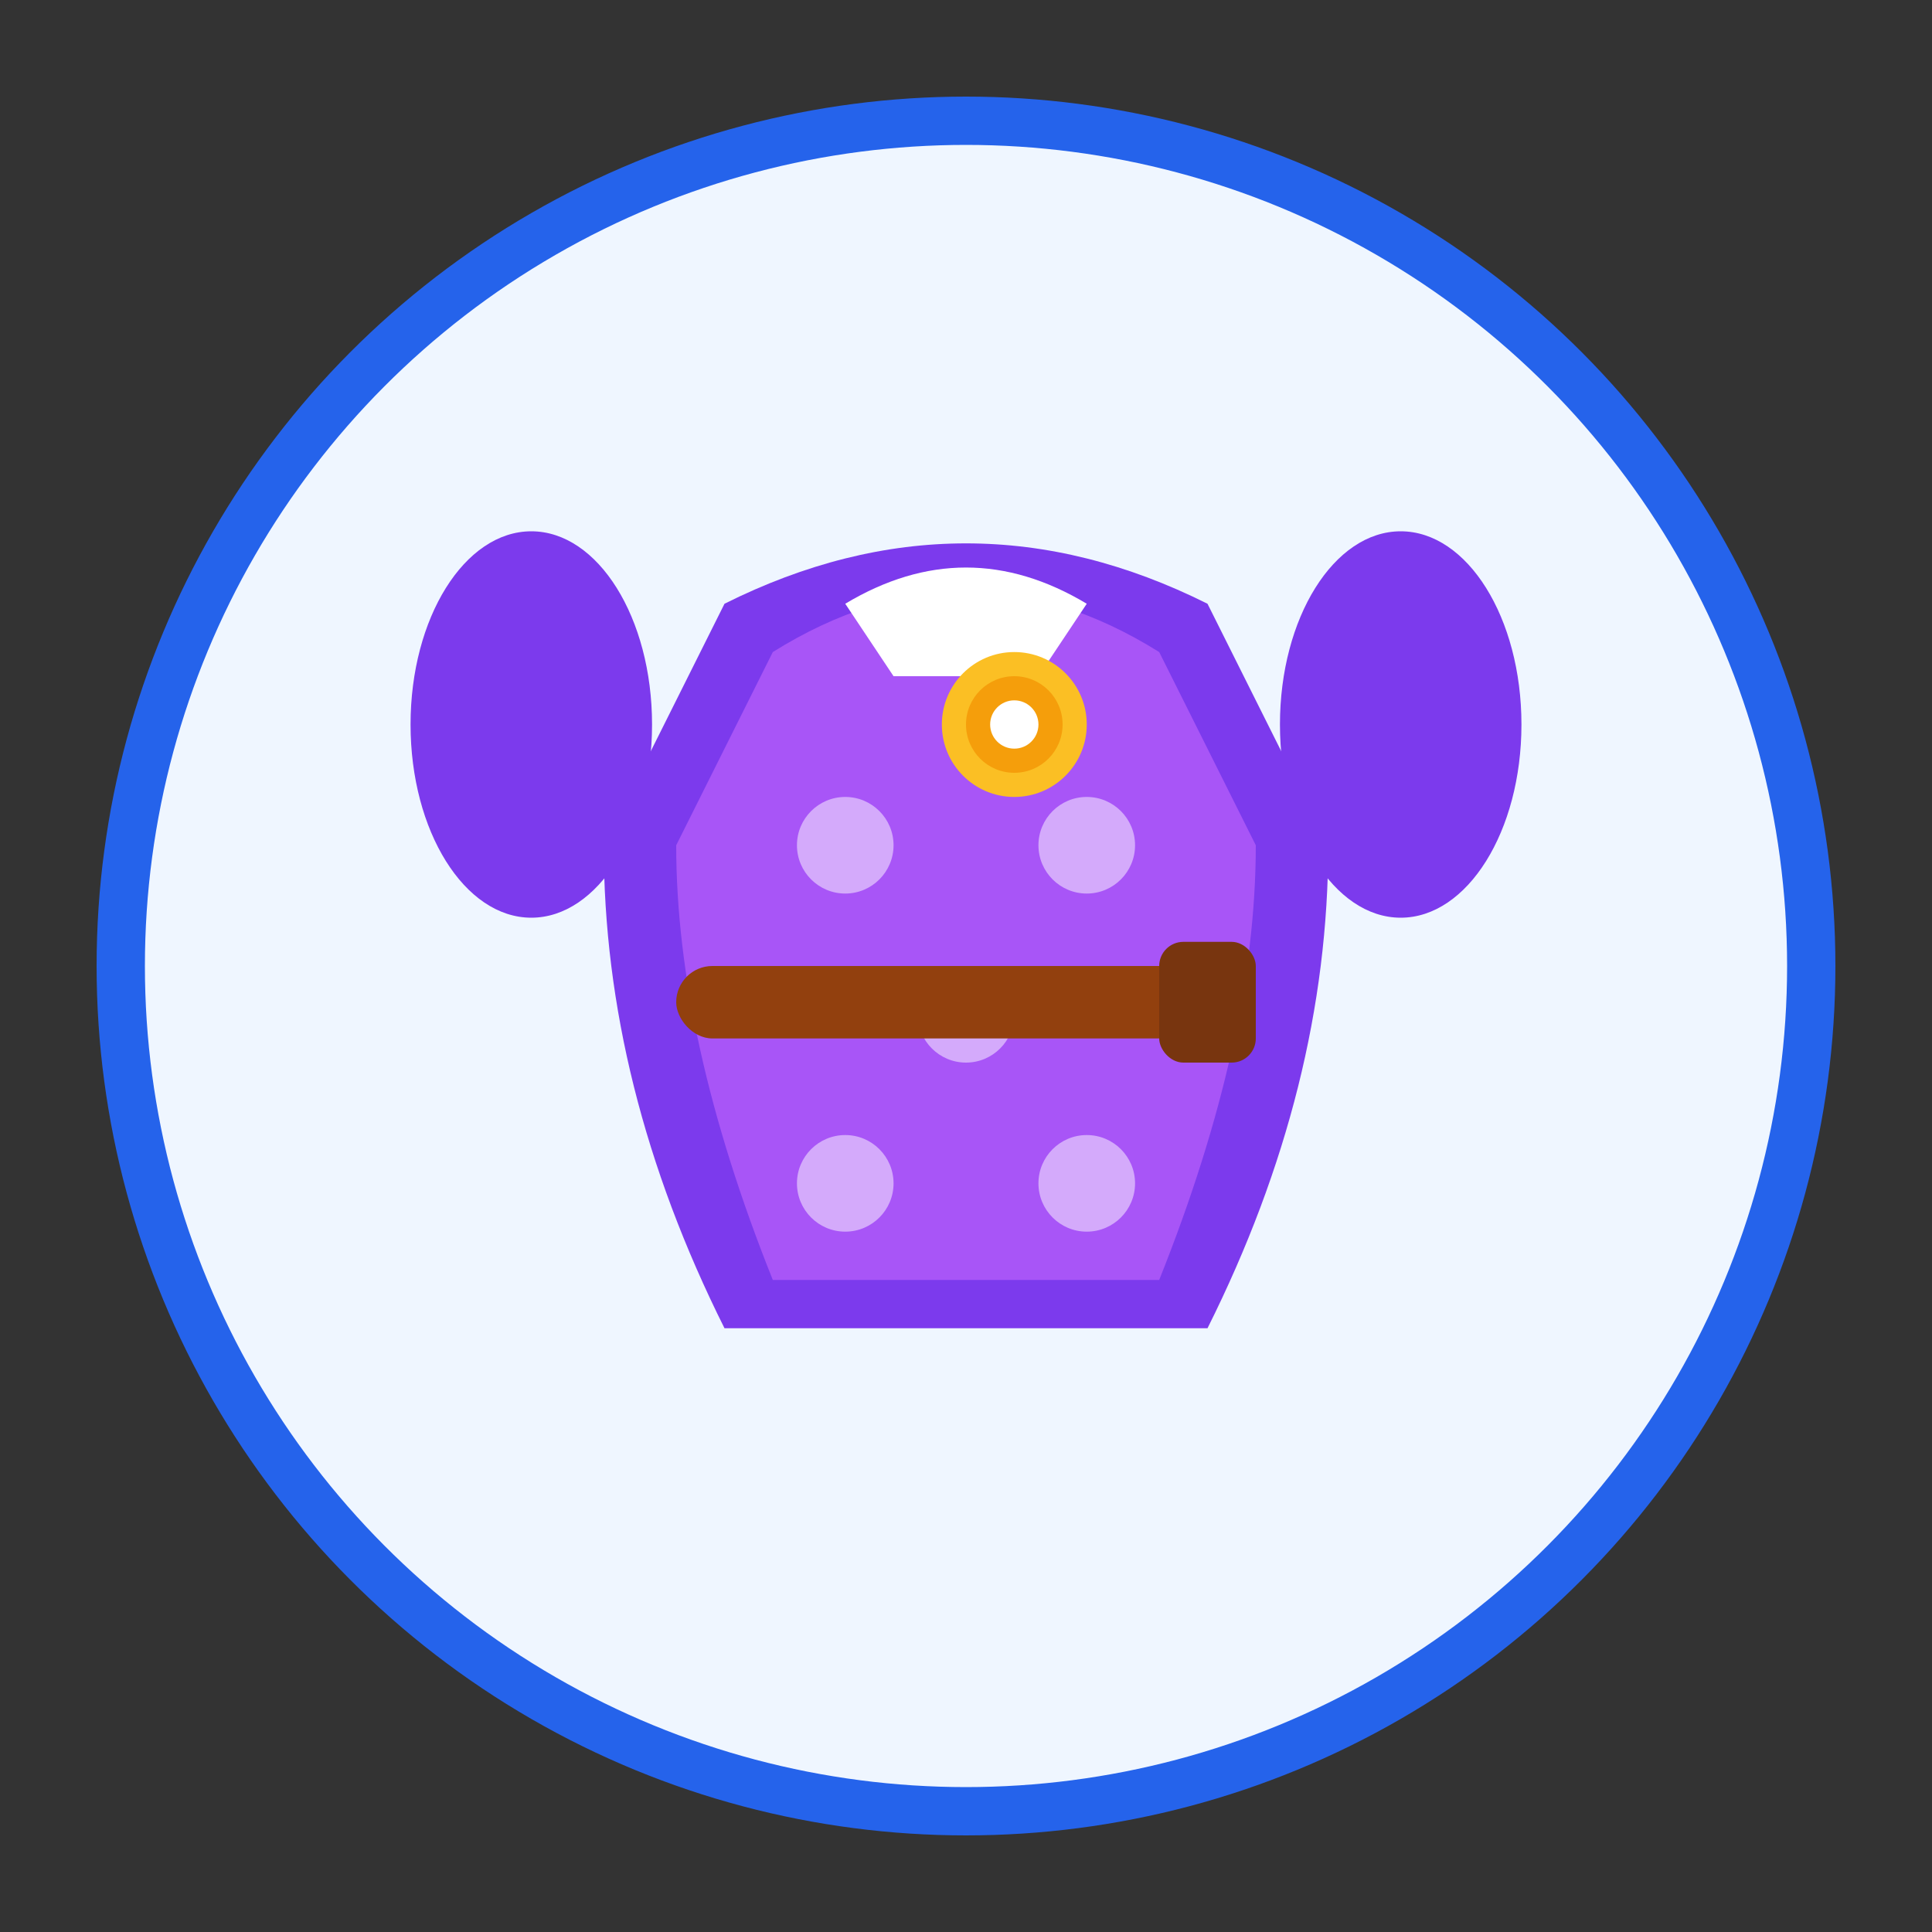<svg width="80" height="80" viewBox="0 0 80 80" fill="none" xmlns="http://www.w3.org/2000/svg">
  <rect x="0" y="0" width="80" height="80" fill="#333333" stroke="none"/>
  <!-- Background circle -->
  <circle cx="40" cy="40" r="35" fill="#eff6ff" stroke="#2563eb" stroke-width="2"/>
  
  <!-- Vintage dress -->
  <path d="M30 25 Q40 20 50 25 L55 35 Q55 45 50 55 L30 55 Q25 45 25 35 Z" fill="#7c3aed"/>
  <path d="M32 27 Q40 22 48 27 L52 35 Q52 43 48 53 L32 53 Q28 43 28 35 Z" fill="#a855f7"/>
  
  <!-- Vintage pattern -->
  <circle cx="35" cy="35" r="2" fill="white" opacity="0.5"/>
  <circle cx="45" cy="35" r="2" fill="white" opacity="0.5"/>
  <circle cx="40" cy="42" r="2" fill="white" opacity="0.5"/>
  <circle cx="35" cy="49" r="2" fill="white" opacity="0.5"/>
  <circle cx="45" cy="49" r="2" fill="white" opacity="0.5"/>
  
  <!-- Sleeves -->
  <ellipse cx="22" cy="30" rx="5" ry="8" fill="#7c3aed"/>
  <ellipse cx="58" cy="30" rx="5" ry="8" fill="#7c3aed"/>
  
  <!-- Collar -->
  <path d="M35 25 Q40 22 45 25 L43 28 L37 28 Z" fill="white"/>
  
  <!-- Belt -->
  <rect x="28" y="40" width="24" height="3" rx="1.5" fill="#92400e"/>
  <rect x="48" y="39" width="4" height="5" rx="1" fill="#78350f"/>
  
  <!-- Vintage brooch -->
  <circle cx="42" cy="30" r="3" fill="#fbbf24"/>
  <circle cx="42" cy="30" r="2" fill="#f59e0b"/>
  <circle cx="42" cy="30" r="1" fill="white"/>
</svg>